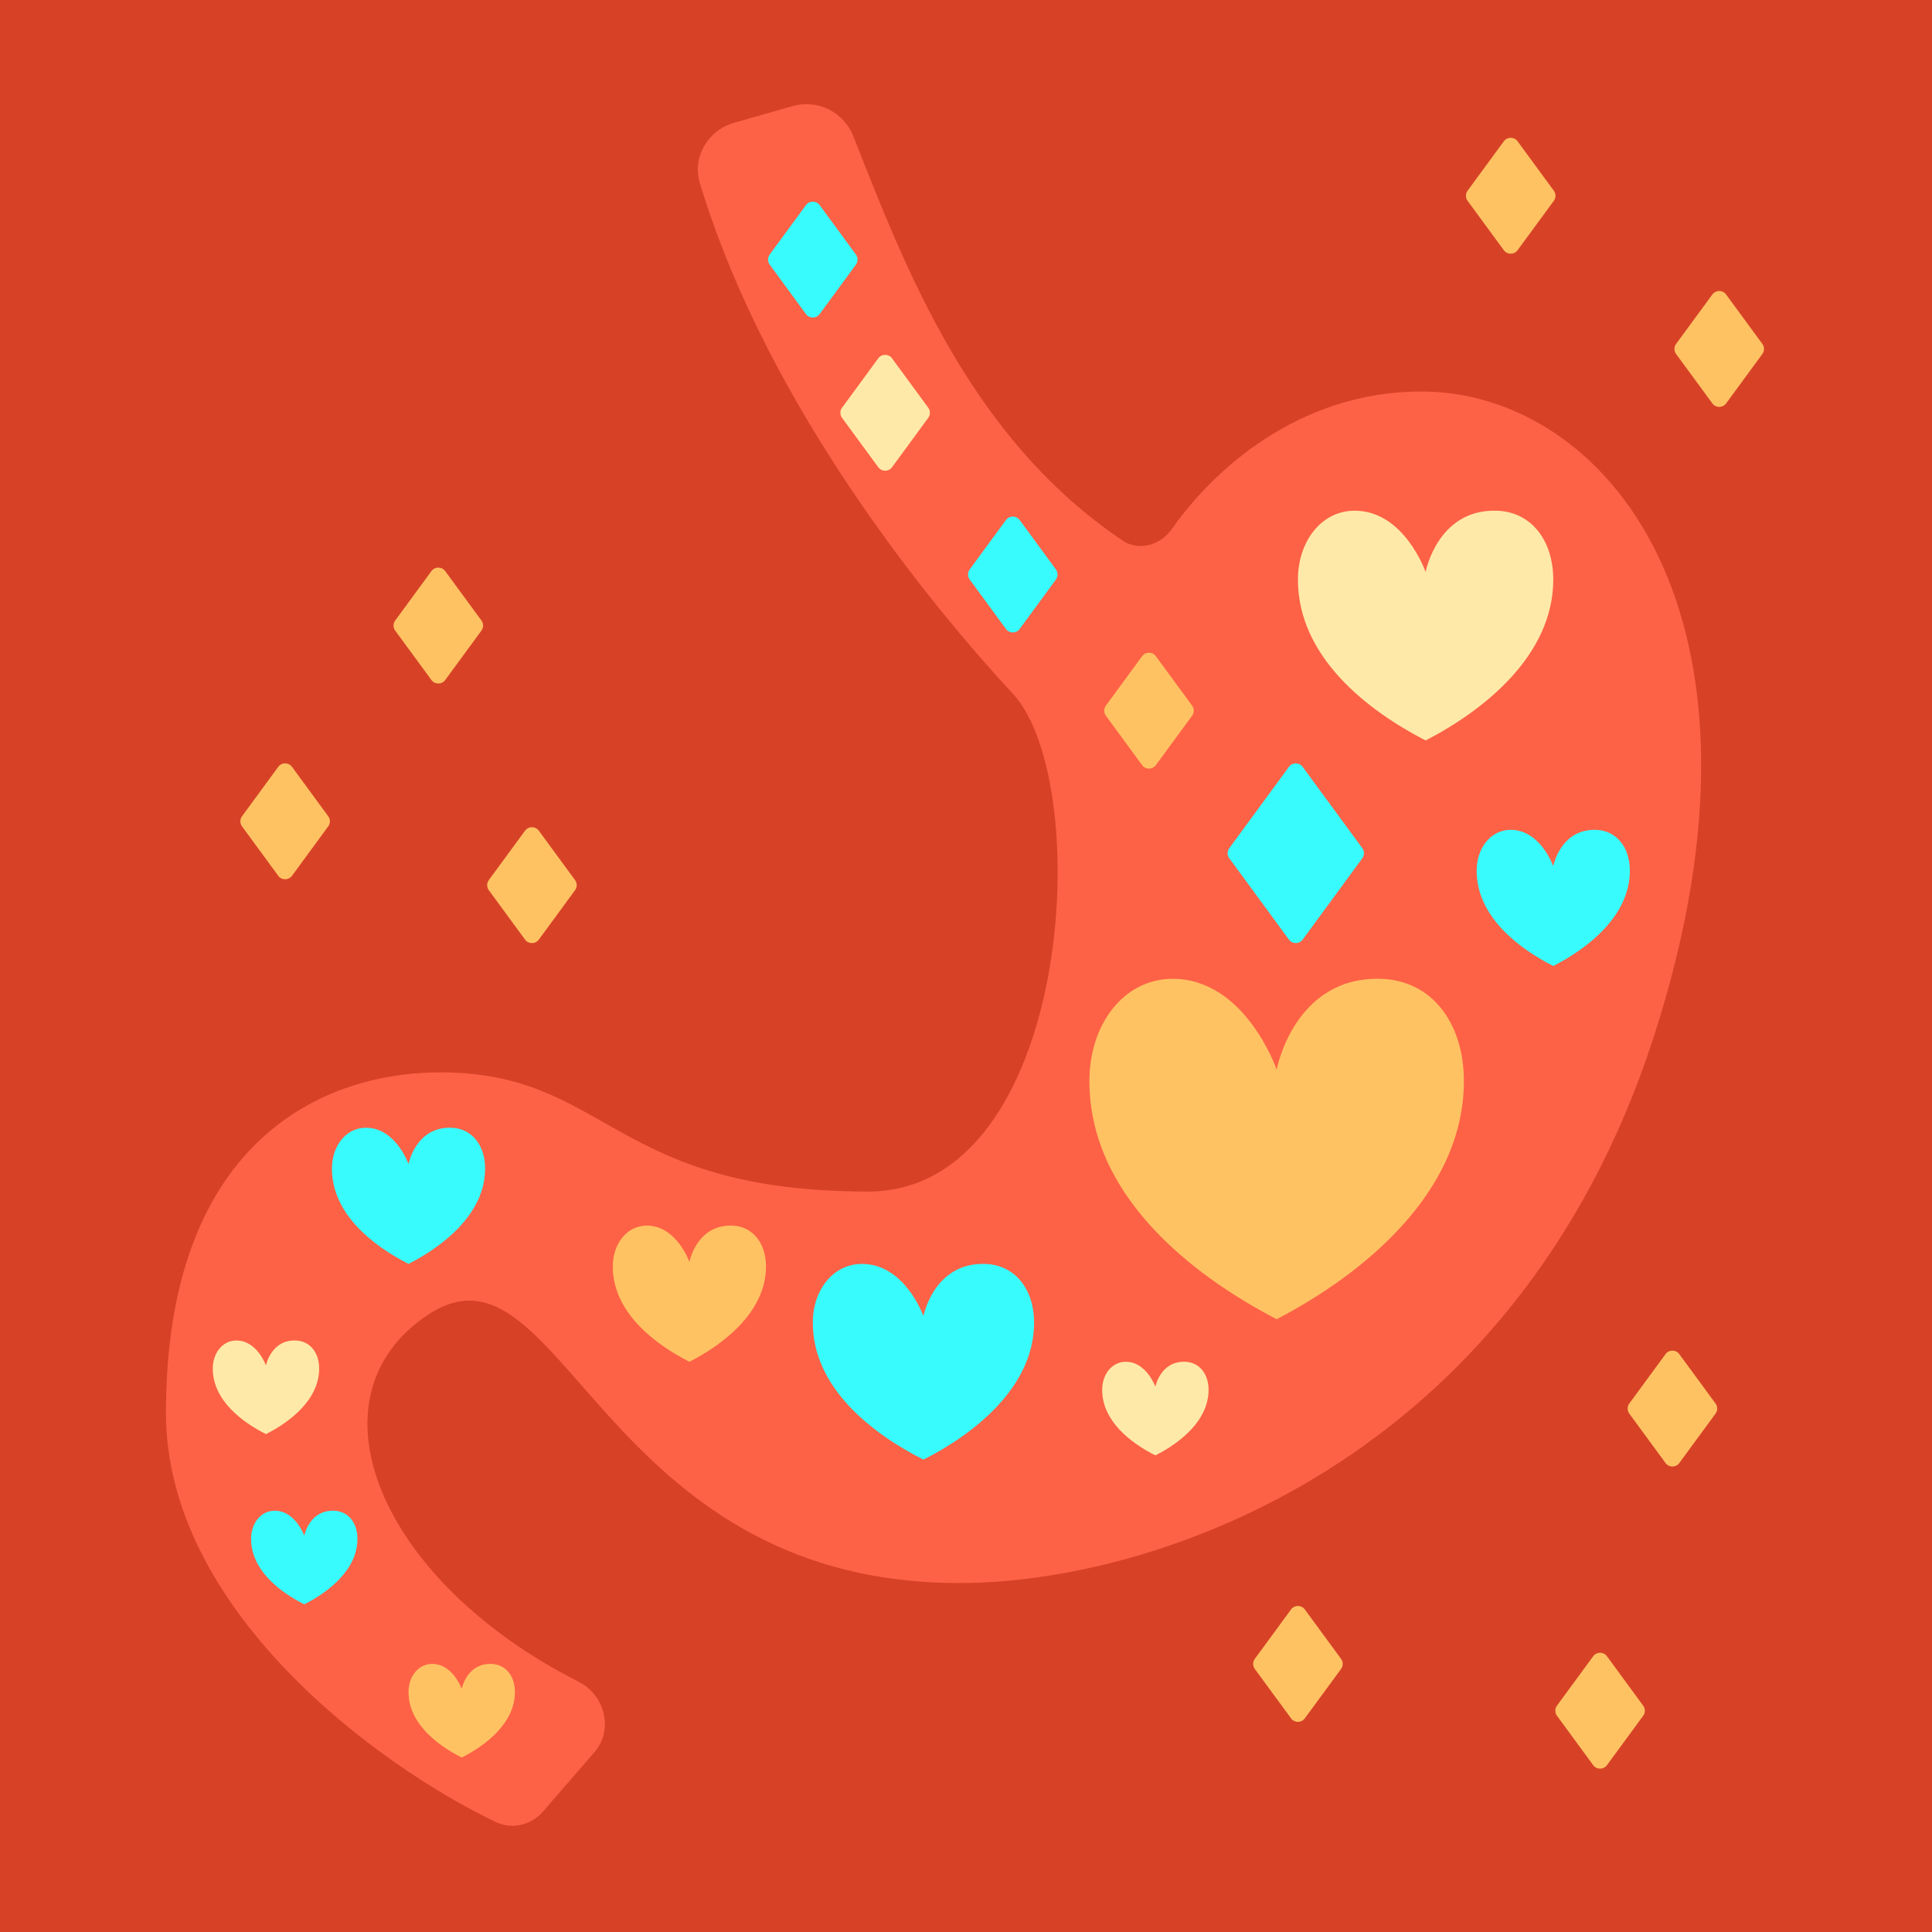 <svg xmlns="http://www.w3.org/2000/svg" fill="none" viewBox="0 0 454 454" height="454" width="454">
<rect fill="#D74227" height="454" width="454"></rect>
<g filter="url(#filter0_g_2287_9765)">
<path fill="#FD6246" d="M263.847 127.059C227.84 102.835 212.799 63.098 200.493 31.951C198.249 26.271 192.062 23.268 186.19 24.946L172.501 28.857C166.342 30.616 162.617 36.916 164.469 43.047C180.507 96.136 219.757 143.353 238 163C257.5 184 252 280 204 280C143.5 280 142.918 252 103.5 252C74.5 252 39 269.5 39 332C39 378.206 88.388 414.733 116.535 428.165C120.365 429.994 124.86 428.854 127.64 425.646L139.691 411.741C144.225 406.51 142.179 398.347 136.004 395.22C88.833 371.327 71.524 328.317 100.5 309C132 288 140.5 372 225.5 372C271 372 356 344 388.5 244C421 144 377 92 334 92C305.111 92 285.014 110.572 275.368 124.321C272.739 128.068 267.644 129.613 263.847 127.059Z"></path>
</g>
<g filter="url(#filter1_g_2287_9765)">
<path fill="#FFC263" d="M162 296.538C162 296.538 163.676 287.774 172 288.004C177 288.143 180 292.267 180 297.604C180 308.168 170.168 315.848 162 320C153.729 315.795 144 308.308 144 297.604C144 292.271 147.313 288.004 152 288.004C159 288.004 162 296.538 162 296.538Z"></path>
<path fill="#38FBFE" d="M96 273.538C96 273.538 97.676 264.774 106 265.004C111 265.143 114 269.267 114 274.604C114 285.168 104.168 292.848 96 297C87.729 292.795 78 285.308 78 274.604C78 269.271 81.312 265.004 86 265.004C93 265.004 96 273.538 96 273.538Z"></path>
<path fill="#FFE9A9" d="M62.5 320.87C62.5 320.87 63.664 314.845 69.444 315.003C72.917 315.098 75 317.933 75 321.603C75 328.865 68.172 334.145 62.5 337C56.756 334.109 50 328.961 50 321.603C50 317.936 52.3 315.003 55.556 315.003C60.417 315.003 62.5 320.87 62.5 320.87Z"></path>
<path fill="#38FBFE" d="M71.5 360.87C71.5 360.87 72.664 354.845 78.444 355.003C81.917 355.098 84 357.933 84 361.603C84 368.865 77.172 374.145 71.5 377C65.756 374.109 59 368.961 59 361.603C59 357.936 61.3 355.003 64.556 355.003C69.417 355.003 71.5 360.87 71.5 360.87Z"></path>
<path fill="#FFC263" d="M108.5 396.87C108.5 396.87 109.664 390.845 115.444 391.003C118.917 391.098 121 393.933 121 397.603C121 404.865 114.172 410.145 108.5 413C102.756 410.109 96 404.961 96 397.603C96 393.936 98.3 391.003 101.556 391.003C106.417 391.003 108.5 396.87 108.5 396.87Z"></path>
<path fill="#FFE9A9" d="M271.5 325.87C271.5 325.87 272.664 319.845 278.444 320.003C281.917 320.098 284 322.933 284 326.603C284 333.865 277.172 339.145 271.5 342C265.756 339.109 259 333.961 259 326.603C259 322.936 261.3 320.003 264.556 320.003C269.417 320.003 271.5 325.87 271.5 325.87Z"></path>
<path fill="#38FBFE" d="M365 203.538C365 203.538 366.676 194.774 375 195.004C380 195.143 383 199.267 383 204.604C383 215.168 373.168 222.848 365 227C356.729 222.795 347 215.308 347 204.604C347 199.271 350.313 195.004 355 195.004C362 195.004 365 203.538 365 203.538Z"></path>
<path fill="#38FBFE" d="M217 309.273C217 309.273 219.421 296.675 231.444 297.006C238.667 297.205 243 303.133 243 310.806C243 325.991 228.798 337.031 217 343C205.053 336.955 191 326.192 191 310.806C191 303.14 195.785 297.006 202.556 297.006C212.667 297.006 217 309.273 217 309.273Z"></path>
<path fill="#FFE9A9" d="M335 134.408C335 134.408 337.793 119.619 351.667 120.008C360 120.241 365 127.2 365 136.208C365 154.033 348.613 166.993 335 174C321.215 166.904 305 154.269 305 136.208C305 127.208 310.521 120.008 318.333 120.008C330 120.008 335 134.408 335 134.408Z"></path>
<path fill="#FFC263" d="M300 251.345C300 251.345 304.097 229.436 324.444 230.011C336.667 230.357 344 240.667 344 254.011C344 280.42 319.965 299.619 300 310C279.782 299.488 256 280.769 256 254.011C256 240.678 264.097 230.011 275.556 230.011C292.667 230.011 300 251.345 300 251.345Z"></path>
</g>
<g filter="url(#filter2_g_2287_9765)">
<path fill="#FFE9A9" d="M206.387 84.199C207.186 83.11 208.814 83.11 209.613 84.199L218.133 95.817C218.649 96.521 218.649 97.479 218.133 98.183L209.613 109.801C208.814 110.89 207.186 110.89 206.387 109.801L197.867 98.183C197.351 97.479 197.351 96.521 197.867 95.817L206.387 84.199Z"></path>
<path fill="#38FBFE" d="M236.387 122.199C237.186 121.11 238.814 121.11 239.613 122.199L248.133 133.817C248.649 134.521 248.649 135.479 248.133 136.183L239.613 147.801C238.814 148.89 237.186 148.89 236.387 147.801L227.867 136.183C227.351 135.479 227.351 134.521 227.867 133.817L236.387 122.199Z"></path>
<path fill="#38FBFE" d="M189.387 48.199C190.186 47.11 191.814 47.11 192.613 48.199L201.133 59.817C201.649 60.521 201.649 61.479 201.133 62.183L192.613 73.801C191.814 74.89 190.186 74.89 189.387 73.801L180.867 62.183C180.351 61.479 180.351 60.521 180.867 59.817L189.387 48.199Z"></path>
<path fill="#FFC263" d="M268.387 154.199C269.186 153.11 270.814 153.11 271.613 154.199L280.133 165.817C280.649 166.521 280.649 167.479 280.133 168.183L271.613 179.801C270.814 180.89 269.186 180.89 268.387 179.801L259.867 168.183C259.351 167.479 259.351 166.521 259.867 165.817L268.387 154.199Z"></path>
<path fill="#38FBFE" d="M302.887 180.199C303.686 179.11 305.314 179.11 306.113 180.199L320.133 199.317C320.649 200.021 320.649 200.979 320.133 201.683L306.113 220.801C305.314 221.89 303.686 221.89 302.887 220.801L288.867 201.683C288.351 200.979 288.351 200.021 288.867 199.317L302.887 180.199Z"></path>
</g>
<g filter="url(#filter3_g_2287_9765)">
<path fill="#FFC263" d="M101.387 134.199C102.186 133.11 103.814 133.11 104.613 134.199L113.133 145.817C113.649 146.521 113.649 147.479 113.133 148.183L104.613 159.801C103.814 160.89 102.186 160.89 101.387 159.801L92.867 148.183C92.351 147.479 92.351 146.521 92.867 145.817L101.387 134.199Z"></path>
<path fill="#FFC263" d="M391.387 318.199C392.186 317.11 393.814 317.11 394.613 318.199L403.133 329.817C403.649 330.521 403.649 331.479 403.133 332.183L394.613 343.801C393.814 344.89 392.186 344.89 391.387 343.801L382.867 332.183C382.351 331.479 382.351 330.521 382.867 329.817L391.387 318.199Z"></path>
<path fill="#FFC263" d="M374.387 389.199C375.186 388.11 376.814 388.11 377.613 389.199L386.133 400.817C386.649 401.521 386.649 402.479 386.133 403.183L377.613 414.801C376.814 415.89 375.186 415.89 374.387 414.801L365.867 403.183C365.351 402.479 365.351 401.521 365.867 400.817L374.387 389.199Z"></path>
<path fill="#FFC263" d="M65.387 180.199C66.186 179.11 67.814 179.11 68.613 180.199L77.133 191.817C77.649 192.521 77.649 193.479 77.133 194.183L68.613 205.801C67.814 206.89 66.186 206.89 65.387 205.801L56.867 194.183C56.351 193.479 56.351 192.521 56.867 191.817L65.387 180.199Z"></path>
<path fill="#FFC263" d="M303.387 378.199C304.186 377.11 305.814 377.11 306.613 378.199L315.133 389.817C315.649 390.521 315.649 391.479 315.133 392.183L306.613 403.801C305.814 404.89 304.186 404.89 303.387 403.801L294.867 392.183C294.351 391.479 294.351 390.521 294.867 389.817L303.387 378.199Z"></path>
<path fill="#FFC263" d="M123.387 195.199C124.186 194.11 125.814 194.11 126.613 195.199L135.133 206.817C135.649 207.521 135.649 208.479 135.133 209.183L126.613 220.801C125.814 221.89 124.186 221.89 123.387 220.801L114.867 209.183C114.351 208.479 114.351 207.521 114.867 206.817L123.387 195.199Z"></path>
<path fill="#FFC263" d="M353.387 33.199C354.186 32.11 355.814 32.11 356.613 33.199L365.133 44.817C365.649 45.521 365.649 46.479 365.133 47.183L356.613 58.801C355.814 59.89 354.186 59.89 353.387 58.801L344.867 47.183C344.351 46.479 344.351 45.521 344.867 44.817L353.387 33.199Z"></path>
<path fill="#FFC263" d="M402.387 69.199C403.186 68.11 404.814 68.11 405.613 69.199L414.133 80.817C414.649 81.521 414.649 82.479 414.133 83.183L405.613 94.801C404.814 95.89 403.186 95.89 402.387 94.801L393.867 83.183C393.351 82.479 393.351 81.521 393.867 80.817L402.387 69.199Z"></path>
</g>
<defs>
<filter color-interpolation-filters="sRGB" filterUnits="userSpaceOnUse" height="408.555" width="364.753" y="22.484" x="37" id="filter0_g_2287_9765">
<feFlood result="BackgroundImageFix" flood-opacity="0"></feFlood>
<feBlend result="shape" in2="BackgroundImageFix" in="SourceGraphic" mode="normal"></feBlend>
<feTurbulence seed="2889" numOctaves="3" baseFrequency="0.091 0.091" type="fractalNoise"></feTurbulence>
<feDisplacementMap height="100%" width="100%" result="displacedImage" yChannelSelector="G" xChannelSelector="R" scale="4" in="shape"></feDisplacementMap>
<feMerge result="effect1_texture_2287_9765">
<feMergeNode in="displacedImage"></feMergeNode>
</feMerge>
</filter>
<filter color-interpolation-filters="sRGB" filterUnits="userSpaceOnUse" height="296" width="336" y="118.5" x="48.5" id="filter1_g_2287_9765">
<feFlood result="BackgroundImageFix" flood-opacity="0"></feFlood>
<feBlend result="shape" in2="BackgroundImageFix" in="SourceGraphic" mode="normal"></feBlend>
<feTurbulence seed="9228" numOctaves="3" baseFrequency="0.091 0.091" type="fractalNoise"></feTurbulence>
<feDisplacementMap height="100%" width="100%" result="displacedImage" yChannelSelector="G" xChannelSelector="R" scale="3" in="shape"></feDisplacementMap>
<feMerge result="effect1_texture_2287_9765">
<feMergeNode in="displacedImage"></feMergeNode>
</feMerge>
</filter>
<filter color-interpolation-filters="sRGB" filterUnits="userSpaceOnUse" height="177.234" width="143.04" y="45.883" x="178.98" id="filter2_g_2287_9765">
<feFlood result="BackgroundImageFix" flood-opacity="0"></feFlood>
<feBlend result="shape" in2="BackgroundImageFix" in="SourceGraphic" mode="normal"></feBlend>
<feTurbulence seed="9532" numOctaves="3" baseFrequency="0.091 0.091" type="fractalNoise"></feTurbulence>
<feDisplacementMap height="100%" width="100%" result="displacedImage" yChannelSelector="G" xChannelSelector="R" scale="3" in="shape"></feDisplacementMap>
<feMerge result="effect1_texture_2287_9765">
<feMergeNode in="displacedImage"></feMergeNode>
</feMerge>
</filter>
<filter color-interpolation-filters="sRGB" filterUnits="userSpaceOnUse" height="386.234" width="361.04" y="30.883" x="54.98" id="filter3_g_2287_9765">
<feFlood result="BackgroundImageFix" flood-opacity="0"></feFlood>
<feBlend result="shape" in2="BackgroundImageFix" in="SourceGraphic" mode="normal"></feBlend>
<feTurbulence seed="9532" numOctaves="3" baseFrequency="0.091 0.091" type="fractalNoise"></feTurbulence>
<feDisplacementMap height="100%" width="100%" result="displacedImage" yChannelSelector="G" xChannelSelector="R" scale="3" in="shape"></feDisplacementMap>
<feMerge result="effect1_texture_2287_9765">
<feMergeNode in="displacedImage"></feMergeNode>
</feMerge>
</filter>
</defs>
</svg>
